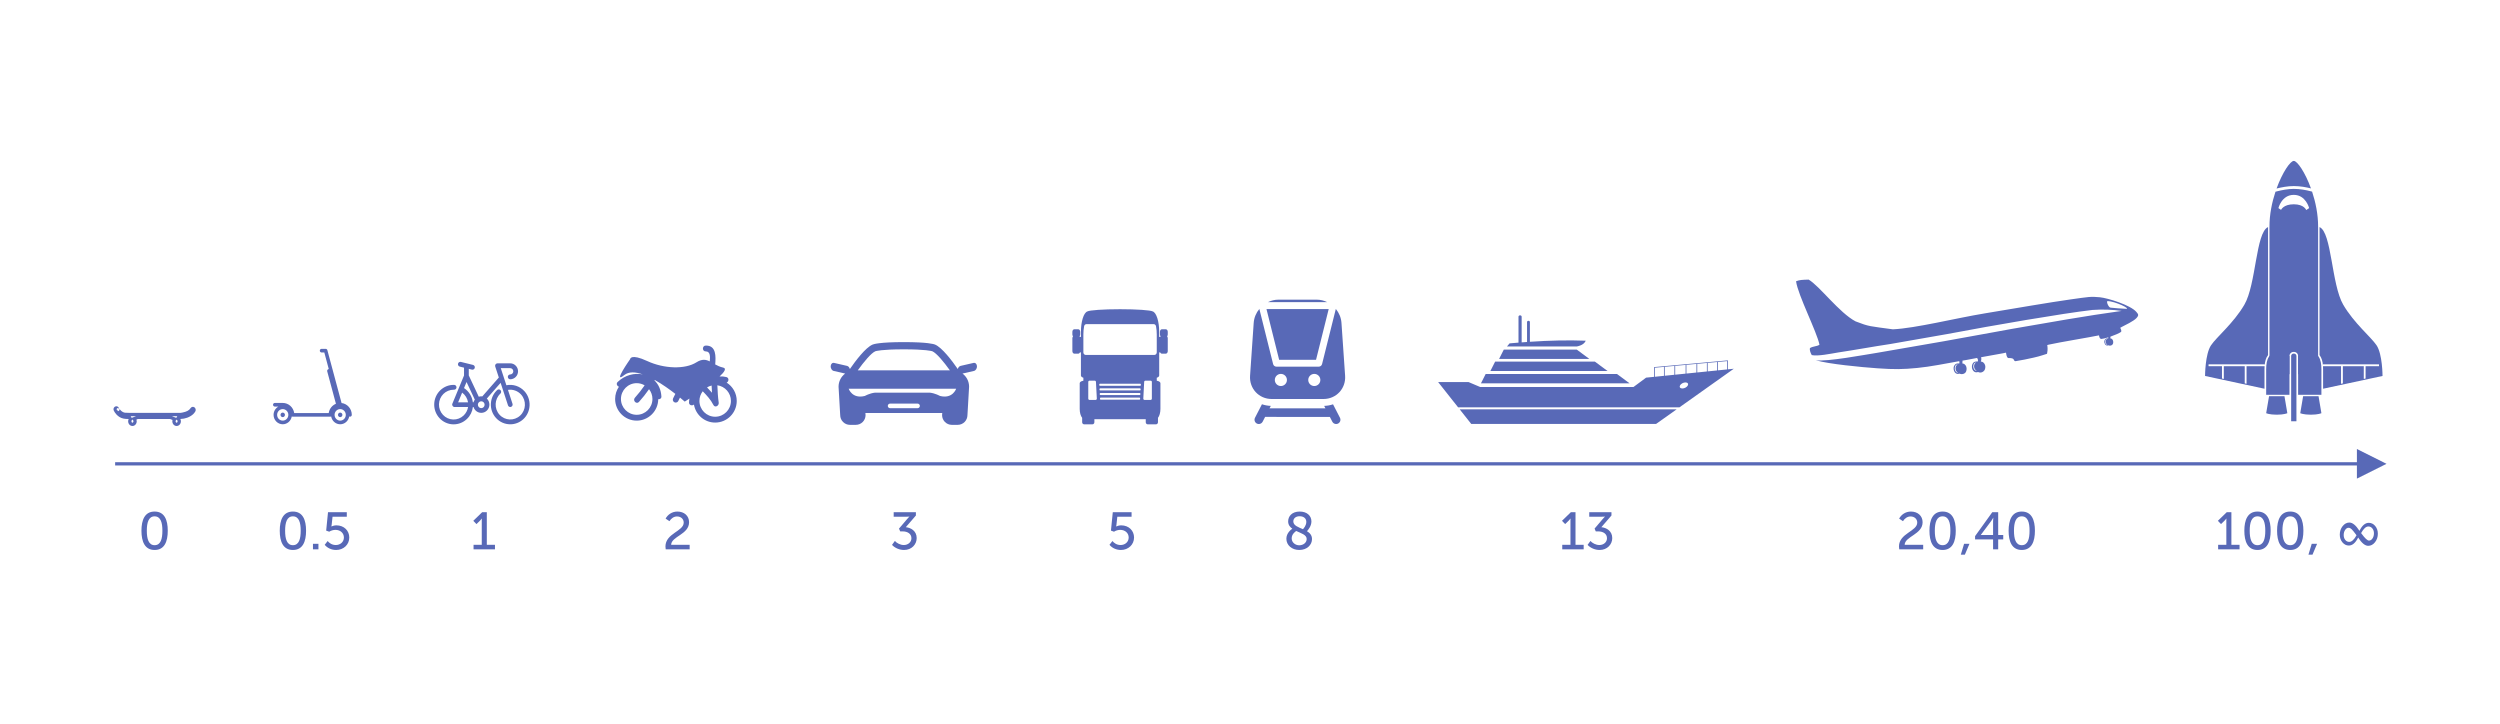 <?xml version="1.0" encoding="UTF-8"?>
<svg width="760px" height="220px" viewBox="0 0 760 220" version="1.1" xmlns="http://www.w3.org/2000/svg" xmlns:xlink="http://www.w3.org/1999/xlink">
    <!-- Generator: Sketch 51.1 (57501) - http://www.bohemiancoding.com/sketch -->
    <title>Story points estimation image svg</title>
    <desc>Created with Sketch.</desc>
    <defs></defs>
    <g id="Story-points-estimation-image-svg" stroke="none" stroke-width="1" fill="none" fill-rule="evenodd">
        <rect fill="#FFFFFF" x="0" y="0" width="760" height="220"></rect>
        <g id="Group" transform="translate(35, 48)">
            <path d="M12,119.192 C8.992,119.192 8,116.6 8,113.336 C8,110.088 8.992,107.512 12,107.512 C15.024,107.512 16,110.088 16,113.336 C16,116.6 15.024,119.192 12,119.192 Z M12,117.736 C13.856,117.736 14.368,115.816 14.368,113.336 C14.368,110.888 13.856,108.968 12,108.968 C10.16,108.968 9.632,110.888 9.632,113.336 C9.632,115.816 10.16,117.736 12,117.736 Z" id="0" fill="#5869B7"></path>
            <path d="M54.044,119.192 C51.036,119.192 50.044,116.6 50.044,113.336 C50.044,110.088 51.036,107.512 54.044,107.512 C57.068,107.512 58.044,110.088 58.044,113.336 C58.044,116.6 57.068,119.192 54.044,119.192 Z M54.044,117.736 C55.9,117.736 56.412,115.816 56.412,113.336 C56.412,110.888 55.9,108.968 54.044,108.968 C52.204,108.968 51.676,110.888 51.676,113.336 C51.676,115.816 52.204,117.736 54.044,117.736 Z M60.14,119 L60.14,117.32 L61.804,117.32 L61.804,119 L60.14,119 Z M63.708,117.624 L64.604,116.472 C65.084,117.064 65.916,117.688 67.084,117.688 C68.412,117.688 69.548,116.776 69.548,115.4 C69.548,114.04 68.444,113.08 66.988,113.08 C66.332,113.08 65.612,113.288 65.084,113.64 L64.156,113.304 L64.716,107.704 L70.428,107.704 L70.428,109.08 L66.092,109.08 L65.836,111.464 C65.804,111.816 65.74,112.04 65.74,112.04 L65.772,112.04 C66.044,111.896 66.7,111.704 67.244,111.704 C69.628,111.704 71.18,113.352 71.18,115.4 C71.18,117.56 69.452,119.192 67.18,119.192 C65.852,119.192 64.556,118.648 63.708,117.624 Z" id="0.5" fill="#5869B7"></path>
            <path d="M108.96,119 L108.96,117.624 L111.456,117.624 L111.456,110.328 C111.456,109.976 111.472,109.64 111.472,109.64 L111.44,109.64 C111.44,109.64 111.312,109.88 110.896,110.296 L109.84,111.32 L108.88,110.328 L111.584,107.704 L112.992,107.704 L112.992,117.624 L115.472,117.624 L115.472,119 L108.96,119 Z" id="1" fill="#5869B7"></path>
            <path d="M167.376,119 C167.328,118.696 167.296,118.408 167.296,118.136 C167.296,114.12 172.848,113.528 172.848,110.872 C172.848,109.768 172,109 170.8,109 C169.856,109 168.992,109.624 168.512,110.44 L167.344,109.656 C167.984,108.472 169.264,107.512 170.928,107.512 C172.992,107.512 174.48,108.808 174.48,110.76 C174.48,114.472 169.088,115.048 169.024,117.624 L174.656,117.624 L174.656,119 L167.376,119 Z" id="2" fill="#5869B7"></path>
            <path d="M236.168,117.656 L237.032,116.456 C237.64,117.112 238.68,117.688 239.768,117.688 C241.016,117.688 242.072,116.84 242.072,115.624 C242.072,114.232 240.84,113.544 239.432,113.544 L238.664,113.544 L238.296,112.696 L240.76,109.8 C241.112,109.352 241.464,109.064 241.464,109.064 L241.464,109.032 C241.464,109.032 241.128,109.08 240.504,109.08 L236.68,109.08 L236.68,107.704 L243.432,107.704 L243.432,108.712 L240.36,112.264 C241.848,112.408 243.672,113.368 243.672,115.576 C243.672,117.496 242.152,119.192 239.832,119.192 C238.504,119.192 237.128,118.648 236.168,117.656 Z" id="3" fill="#5869B7"></path>
            <path d="M302.28,117.624 L303.176,116.472 C303.656,117.064 304.488,117.688 305.656,117.688 C306.984,117.688 308.12,116.776 308.12,115.4 C308.12,114.04 307.016,113.08 305.56,113.08 C304.904,113.08 304.184,113.288 303.656,113.64 L302.728,113.304 L303.288,107.704 L309,107.704 L309,109.08 L304.664,109.08 L304.408,111.464 C304.376,111.816 304.312,112.04 304.312,112.04 L304.344,112.04 C304.616,111.896 305.272,111.704 305.816,111.704 C308.2,111.704 309.752,113.352 309.752,115.4 C309.752,117.56 308.024,119.192 305.752,119.192 C304.424,119.192 303.128,118.648 302.28,117.624 Z" id="5" fill="#5869B7"></path>
            <path d="M356.056,115.784 C356.056,114.072 357.432,113.016 357.864,112.728 C357.128,112.216 356.6,111.528 356.6,110.504 C356.6,108.952 357.736,107.512 360.12,107.512 C362.216,107.512 363.672,108.696 363.672,110.52 C363.672,111.944 362.648,113.144 362.312,113.48 C363.192,114.008 363.848,114.712 363.848,115.88 C363.848,117.64 362.344,119.192 359.976,119.192 C357.752,119.192 356.056,117.752 356.056,115.784 Z M361.096,112.872 C361.336,112.616 362.12,111.752 362.12,110.648 C362.12,109.576 361.288,108.936 360.088,108.936 C358.856,108.936 358.168,109.64 358.168,110.504 C358.168,111.784 359.688,112.248 361.096,112.872 Z M357.672,115.656 C357.672,116.92 358.792,117.768 359.96,117.768 C361.16,117.768 362.232,117 362.232,115.848 C362.232,114.568 360.52,114.12 359.048,113.416 C358.68,113.672 357.672,114.424 357.672,115.656 Z" id="8" fill="#5869B7"></path>
            <path d="M439.924,119 L439.924,117.624 L442.42,117.624 L442.42,110.328 C442.42,109.976 442.436,109.64 442.436,109.64 L442.404,109.64 C442.404,109.64 442.276,109.88 441.86,110.296 L440.804,111.32 L439.844,110.328 L442.548,107.704 L443.956,107.704 L443.956,117.624 L446.436,117.624 L446.436,119 L439.924,119 Z M447.62,117.656 L448.484,116.456 C449.092,117.112 450.132,117.688 451.22,117.688 C452.468,117.688 453.524,116.84 453.524,115.624 C453.524,114.232 452.292,113.544 450.884,113.544 L450.116,113.544 L449.748,112.696 L452.212,109.8 C452.564,109.352 452.916,109.064 452.916,109.064 L452.916,109.032 C452.916,109.032 452.58,109.08 451.956,109.08 L448.132,109.08 L448.132,107.704 L454.884,107.704 L454.884,108.712 L451.812,112.264 C453.3,112.408 455.124,113.368 455.124,115.576 C455.124,117.496 453.604,119.192 451.284,119.192 C449.956,119.192 448.58,118.648 447.62,117.656 Z" id="13" fill="#5869B7"></path>
            <path d="M542.368,119 C542.32,118.696 542.288,118.408 542.288,118.136 C542.288,114.12 547.84,113.528 547.84,110.872 C547.84,109.768 546.992,109 545.792,109 C544.848,109 543.984,109.624 543.504,110.44 L542.336,109.656 C542.976,108.472 544.256,107.512 545.92,107.512 C547.984,107.512 549.472,108.808 549.472,110.76 C549.472,114.472 544.08,115.048 544.016,117.624 L549.648,117.624 L549.648,119 L542.368,119 Z M555.552,119.192 C552.544,119.192 551.552,116.6 551.552,113.336 C551.552,110.088 552.544,107.512 555.552,107.512 C558.576,107.512 559.552,110.088 559.552,113.336 C559.552,116.6 558.576,119.192 555.552,119.192 Z M555.552,117.736 C557.408,117.736 557.92,115.816 557.92,113.336 C557.92,110.888 557.408,108.968 555.552,108.968 C553.712,108.968 553.184,110.888 553.184,113.336 C553.184,115.816 553.712,117.736 555.552,117.736 Z M561.088,120.616 L562.08,117.32 L563.712,117.32 L562.32,120.616 L561.088,120.616 Z M565.424,115.976 L565.424,114.984 L570.656,107.704 L572.448,107.704 L572.448,114.648 L573.984,114.648 L573.984,115.976 L572.448,115.976 L572.448,119 L570.896,119 L570.896,115.976 L565.424,115.976 Z M567.168,114.648 L570.896,114.648 L570.896,110.52 C570.896,109.992 570.96,109.384 570.96,109.384 L570.928,109.384 C570.928,109.384 570.672,109.928 570.368,110.328 L567.168,114.616 L567.168,114.648 Z M579.616,119.192 C576.608,119.192 575.616,116.6 575.616,113.336 C575.616,110.088 576.608,107.512 579.616,107.512 C582.64,107.512 583.616,110.088 583.616,113.336 C583.616,116.6 582.64,119.192 579.616,119.192 Z M579.616,117.736 C581.472,117.736 581.984,115.816 581.984,113.336 C581.984,110.888 581.472,108.968 579.616,108.968 C577.776,108.968 577.248,110.888 577.248,113.336 C577.248,115.816 577.776,117.736 579.616,117.736 Z" id="20,40" fill="#5869B7"></path>
            <path d="M639.312,119 L639.312,117.624 L641.808,117.624 L641.808,110.328 C641.808,109.976 641.824,109.64 641.824,109.64 L641.792,109.64 C641.792,109.64 641.664,109.88 641.248,110.296 L640.192,111.32 L639.232,110.328 L641.936,107.704 L643.344,107.704 L643.344,117.624 L645.824,117.624 L645.824,119 L639.312,119 Z M651.28,119.192 C648.272,119.192 647.28,116.6 647.28,113.336 C647.28,110.088 648.272,107.512 651.28,107.512 C654.304,107.512 655.28,110.088 655.28,113.336 C655.28,116.6 654.304,119.192 651.28,119.192 Z M651.28,117.736 C653.136,117.736 653.648,115.816 653.648,113.336 C653.648,110.888 653.136,108.968 651.28,108.968 C649.44,108.968 648.912,110.888 648.912,113.336 C648.912,115.816 649.44,117.736 651.28,117.736 Z M661.232,119.192 C658.224,119.192 657.232,116.6 657.232,113.336 C657.232,110.088 658.224,107.512 661.232,107.512 C664.256,107.512 665.232,110.088 665.232,113.336 C665.232,116.6 664.256,119.192 661.232,119.192 Z M661.232,117.736 C663.088,117.736 663.6,115.816 663.6,113.336 C663.6,110.888 663.088,108.968 661.232,108.968 C659.392,108.968 658.864,110.888 658.864,113.336 C658.864,115.816 659.392,117.736 661.232,117.736 Z M666.768,120.616 L667.76,117.32 L669.392,117.32 L668,120.616 L666.768,120.616 Z M682.279,113.375 C682.675,112.562 683.109,111.953 683.58,111.547 C684.051,111.141 684.56,110.938 685.107,110.938 C685.878,110.938 686.531,111.259 687.064,111.902 C687.598,112.546 687.865,113.328 687.865,114.25 C687.865,115.25 687.576,116.113 686.998,116.84 C686.42,117.566 685.732,117.93 684.935,117.93 C684.456,117.93 683.962,117.72 683.451,117.301 C682.941,116.882 682.417,116.25 681.881,115.406 C681.48,116.219 681.044,116.828 680.572,117.234 C680.101,117.641 679.594,117.844 679.053,117.844 C678.287,117.844 677.636,117.522 677.1,116.879 C676.563,116.236 676.295,115.453 676.295,114.531 C676.295,113.531 676.584,112.668 677.162,111.941 C677.74,111.215 678.428,110.852 679.225,110.852 C679.698,110.852 680.191,111.062 680.701,111.484 C681.212,111.906 681.738,112.536 682.279,113.375 Z M681.381,114.727 L681.201,114.477 C680.597,113.659 680.149,113.116 679.857,112.848 C679.566,112.579 679.277,112.445 678.99,112.445 C678.573,112.445 678.218,112.661 677.924,113.094 C677.629,113.526 677.482,114.052 677.482,114.672 C677.482,115.26 677.644,115.751 677.967,116.145 C678.29,116.538 678.693,116.734 679.178,116.734 C679.542,116.734 679.908,116.568 680.275,116.234 C680.643,115.901 681.011,115.398 681.381,114.727 Z M682.779,114.055 L682.967,114.305 C683.462,114.982 683.892,115.49 684.26,115.828 C684.627,116.167 684.93,116.336 685.17,116.336 C685.592,116.336 685.948,116.12 686.24,115.688 C686.532,115.255 686.678,114.729 686.678,114.109 C686.678,113.521 686.516,113.03 686.193,112.637 C685.87,112.243 685.467,112.047 684.982,112.047 C684.613,112.047 684.244,112.215 683.877,112.551 C683.51,112.887 683.144,113.388 682.779,114.055 Z" id="100,-∞" fill="#5869B7"></path>
            <g id="ic_plane" transform="translate(511, 37)" fill="#5869B7" fill-rule="nonzero">
                <path d="M54.816,25.167 C54.661,25.167 54.367,25.216 54.136,25.491 C53.748,26.042 53.842,26.853 54.105,27.227 C54.367,27.664 54.661,27.729 54.923,27.698 C53.934,27.322 53.812,25.605 54.816,25.167 Z M56.747,25.459 C57.086,25.459 57.379,25.945 57.362,26.53 C57.362,27.097 57.069,27.583 56.714,27.583 C56.374,27.583 56.079,27.112 56.099,26.53 C56.099,25.945 56.39,25.475 56.747,25.459 Z M94.602,18.049 C94.494,18.049 94.294,18.083 94.141,18.276 C93.874,18.665 93.922,19.2 94.107,19.474 C94.294,19.768 94.494,19.817 94.678,19.782 C94.001,19.523 93.906,18.357 94.602,18.049 Z M95.712,18.26 C95.959,18.26 96.146,18.585 96.146,18.99 C96.146,19.378 95.946,19.704 95.698,19.704 C95.466,19.704 95.264,19.378 95.283,18.99 C95.283,18.585 95.483,18.26 95.712,18.26 Z M49.192,25.768 C49.025,25.768 48.731,25.799 48.498,26.076 C48.127,26.643 48.203,27.438 48.466,27.826 C48.731,28.263 49.039,28.331 49.287,28.281 C48.298,27.923 48.172,26.205 49.192,25.768 Z M50.816,26.059 C51.17,26.059 51.447,26.53 51.433,27.112 C51.433,27.698 51.138,28.184 50.785,28.184 C50.444,28.184 50.165,27.698 50.165,27.13 C50.165,26.544 50.458,26.059 50.816,26.059 Z M94.649,6.534 C94.277,6.73 95.018,8.514 95.621,8.528 C97.118,8.645 98.679,8.836 100.192,8.87 C102.122,9.066 97.074,6.568 94.649,6.534 Z M0,0.505 C1.112,0.081 1.715,0.063 3.831,0 C7.151,1.931 13.145,10.104 18.085,12.696 C22.303,14.337 22.38,14.141 29.438,15.114 C36.373,14.788 48.498,11.727 57.469,10.251 C66.446,8.758 77.471,6.859 83.28,6.048 C89.104,5.237 89.489,5.093 92.362,5.367 C94.803,5.614 101.706,7.753 103.453,9.826 C104.054,10.542 104.301,10.8 103.453,11.727 C103.052,12.161 102.185,12.715 101.273,13.215 C100.501,13.636 99.684,14.028 99.08,14.352 C98.911,14.449 98.726,14.546 98.54,14.659 C98.74,14.983 99.034,15.6 98.787,15.909 C98.231,16.314 96.873,16.881 95.575,17.335 C95.559,17.515 95.575,17.706 95.543,17.869 C95.712,17.884 96.006,17.918 96.253,18.324 C96.44,18.632 96.487,19.166 96.333,19.523 C96.146,19.994 95.498,20.237 94.97,19.979 C94.74,20.028 94.494,20.123 94.185,19.914 C93.922,19.72 93.799,19.427 93.72,19.103 C93.675,18.665 93.766,18.324 94.075,18.049 C94.308,17.853 94.602,17.853 94.895,17.884 C94.927,17.756 94.942,17.643 94.927,17.546 C94.046,17.821 93.258,18.016 92.857,18.033 C92.284,18.049 92.162,17.351 92.1,16.947 C89.521,17.497 79.914,19.069 76.84,19.768 C76.623,19.832 76.422,19.867 76.36,19.896 C76.438,20.237 76.561,21.308 76.346,22.265 C76.33,22.36 76.314,22.459 76.284,22.556 C75.973,22.655 75.512,22.814 74.969,22.977 C74.199,23.236 73.21,23.497 72.208,23.723 C70.322,24.177 68.313,24.535 67.295,24.696 C66.847,24.778 66.568,24.907 66.353,24.632 C66.059,24.324 66.385,23.819 64.483,23.84 C63.912,23.578 63.912,22.459 63.82,22.2 C63.618,22.213 63.124,22.346 62.923,22.394 C61.208,22.685 58.753,23.124 55.912,23.659 L56.251,23.594 C56.36,23.937 56.36,24.47 56.173,24.907 C56.438,24.94 56.916,25.004 57.27,25.587 C57.581,26.059 57.657,26.741 57.362,27.405 C57.023,28.085 56.144,28.493 55.371,28.102 C55,28.169 54.646,28.296 54.153,27.988 C53.299,27.355 53.209,25.883 53.998,25.151 C54.352,24.907 54.816,24.857 55.232,24.907 C55.385,24.437 55.277,24.177 55.03,23.819 C53.998,24.015 52.93,24.227 51.834,24.422 C51.433,24.487 51.031,24.549 50.598,24.632 C50.583,24.907 50.598,25.216 50.551,25.475 C50.816,25.525 51.232,25.574 51.603,26.157 C51.881,26.592 51.941,27.371 51.694,27.923 C51.447,28.59 50.49,28.961 49.733,28.59 C49.38,28.653 49.039,28.782 48.56,28.477 C48.172,28.184 48.004,27.777 47.91,27.293 C47.818,26.659 47.972,26.157 48.42,25.75 C48.759,25.459 49.178,25.459 49.609,25.509 C49.701,25.216 49.689,25.004 49.609,24.795 C45.563,25.509 40.697,26.497 36.899,26.853 C32.388,27.293 29.949,27.322 24.806,26.968 C19.662,26.609 9.84,25.653 6.116,24.549 C6.056,24.502 6.007,24.453 5.944,24.407 C5.992,24.437 6.024,24.487 6.072,24.52 C9.575,24.99 20.636,22.88 24.695,22.247 C31.4,21.081 38.103,19.929 44.808,18.76 C49.81,17.902 54.829,16.898 59.835,16.037 C67.435,14.595 75.032,13.41 82.63,12.048 C88.083,11.109 93.49,10.313 98.988,9.519 C96.36,9.146 93.38,8.983 90.077,9.228 C81.073,10.266 60.189,13.85 46.026,16.54 C40.249,17.578 34.488,18.535 28.713,19.573 C23.416,20.367 18.117,21.355 12.803,22.15 C10.425,22.556 6.565,23.35 4.773,22.948 C4.31,22.135 4.093,21.342 4.216,20.821 C5.205,20.204 6.271,20.367 7.12,19.799 C6.333,15.859 0.57,4.717 0,0.505 Z" id="shape"></path>
            </g>
            <g id="ic_ship-copy-2" transform="translate(635, 0)">
                <g id="shape">
                    <path d="M22.079,9.311 C23.511,8.947 25.461,8.563 27.313,8.563 C29.271,8.563 31.158,8.925 32.535,9.279 C30.758,4.379 28.37,0.915 27.313,0.915 C26.254,0.915 23.858,4.394 22.079,9.311" id="Fill-92" fill="#5869B7" fill-rule="nonzero"></path>
                    <path d="M30.151,72.439 L34.833,72.439 L35.708,77.61 C35.708,77.61 34.755,78.069 32.491,78.069 C30.227,78.069 29.276,77.61 29.276,77.61 L30.151,72.439" id="Fill-93" fill="#5869B7" fill-rule="nonzero"></path>
                    <path d="M24.475,72.439 L19.793,72.439 L18.918,77.61 C18.918,77.61 19.87,78.069 22.135,78.069 C24.399,78.069 25.35,77.61 25.35,77.61 L24.475,72.439" id="Fill-94" fill="#5869B7" fill-rule="nonzero"></path>
                    <polygon id="Fill-95" fill="#293748" points="20.791 38.567 25.819 38.567 25.819 30.482 20.791 30.482"></polygon>
                    <polygon id="Fill-96" fill="#293748" points="20.791 48.25 25.819 48.25 25.819 40.165 20.791 40.165"></polygon>
                    <path d="M28.437,29.481 L34.206,29.481 L34.206,20.203 L28.437,20.203 L28.437,29.481 Z M28.437,39.164 L34.206,39.164 L34.206,29.886 L28.437,29.886 L28.437,39.164 Z M28.437,48.846 L34.206,48.846 L34.206,39.569 L28.437,39.569 L28.437,48.846 Z M28.437,58.529 L34.206,58.529 L34.206,49.251 L28.437,49.251 L28.437,58.529 Z M27.307,14.102 C24.151,14.102 23.44,15.802 23.44,15.802 L22.637,15.265 C22.637,15.265 23.617,11.24 27.307,11.24 C30.997,11.24 31.977,15.265 31.977,15.265 L31.091,15.858 C31.091,15.858 30.464,14.102 27.307,14.102 Z M20.421,29.481 L26.19,29.481 L26.19,20.203 L20.421,20.203 L20.421,29.481 Z M20.421,39.164 L26.19,39.164 L26.19,29.886 L20.421,29.886 L20.421,39.164 Z M20.421,48.846 L26.19,48.846 L26.19,39.569 L20.421,39.569 L20.421,48.846 Z M20.421,58.529 L26.19,58.529 L26.19,49.251 L20.421,49.251 L20.421,58.529 Z M34.706,20.855 C34.706,17.14 33.934,13.44 32.873,10.252 L32.323,10.111 C31.099,9.797 29.236,9.422 27.313,9.422 C25.508,9.422 23.585,9.815 22.288,10.144 L21.743,10.282 C20.687,13.464 19.92,17.152 19.92,20.855 C19.92,30.873 19.92,65.756 19.92,65.756 L25.999,65.756 L25.999,60.229 C25.999,59.539 26.556,58.979 27.242,58.979 L27.384,58.979 C28.069,58.979 28.627,59.539 28.627,60.229 L28.627,65.756 L34.706,65.756 C34.706,65.756 34.706,30.873 34.706,20.855 Z" id="Fill-97" fill="#5869B7" fill-rule="nonzero"></path>
                    <polygon id="Fill-98" fill="#5869B7" fill-rule="nonzero" points="20.791 57.933 25.819 57.933 25.819 49.848 20.791 49.848"></polygon>
                    <polygon id="Fill-99" fill="#5869B7" fill-rule="nonzero" points="28.807 38.567 33.835 38.567 33.835 30.482 28.807 30.482"></polygon>
                    <polygon id="Fill-100" fill="#5869B7" fill-rule="nonzero" points="28.807 48.25 33.835 48.25 33.835 40.165 28.807 40.165"></polygon>
                    <polygon id="Fill-101" fill="#5869B7" fill-rule="nonzero" points="28.807 28.884 33.835 28.884 33.835 20.8 28.807 20.8"></polygon>
                    <polygon id="Fill-102" fill="#5869B7" fill-rule="nonzero" points="28.807 57.933 33.835 57.933 33.835 49.848 28.807 49.848"></polygon>
                    <polygon id="Fill-103" fill="#5869B7" fill-rule="nonzero" points="20.791 28.884 25.819 28.884 25.819 20.8 20.791 20.8"></polygon>
                    <path d="M31.678,59.047 C30.215,59.047 29.248,59.484 28.627,60.265 L28.627,72.016 L35.708,72.016 C35.708,72.016 35.708,67.522 35.708,64.302 C35.708,61.082 34.852,59.047 31.678,59.047" id="Fill-104" fill="#5869B7" fill-rule="nonzero"></path>
                    <path d="M25.999,60.265 C25.377,59.484 24.411,59.047 22.948,59.047 C19.774,59.047 18.918,61.082 18.918,64.302 C18.918,67.522 18.918,72.016 18.918,72.016 L25.999,72.016 L25.999,60.265" id="Fill-105" fill="#5869B7" fill-rule="nonzero"></path>
                    <path d="M28.115,80.067 L26.511,80.067 L26.511,60.229 C26.511,59.822 26.839,59.494 27.242,59.494 L27.384,59.494 C27.787,59.494 28.115,59.822 28.115,60.229 L28.115,80.067" id="Fill-106" fill="#5869B7" fill-rule="nonzero"></path>
                    <path d="M36.172,62.76 L53.223,62.76 L53.223,63.33 L49.142,63.33 L49.142,67.076 L48.589,67.195 L48.589,63.33 L42.229,63.33 L42.229,68.549 L41.675,68.668 L41.675,63.33 L36.192,63.33 C36.212,63.656 36.22,63.982 36.22,64.302 L36.22,70.174 L54.288,66.292 C54.288,66.292 54.288,59.673 52.472,56.963 C50.794,54.456 45.648,50.281 42.352,44.654 C38.73,38.467 38.879,22.644 35.137,21.034 L35.137,59.943 C35.807,60.787 36.077,61.915 36.172,63.07 L36.172,62.76" id="Fill-107" fill="#5869B7" fill-rule="nonzero"></path>
                    <path d="M18.454,62.76 L1.403,62.76 L1.403,63.33 L5.484,63.33 L5.484,67.076 L6.037,67.195 L6.037,63.33 L12.397,63.33 L12.397,68.549 L12.951,68.668 L12.951,63.33 L18.434,63.33 C18.413,63.656 18.406,63.982 18.406,64.302 L18.406,70.174 L0.338,66.292 C0.338,66.292 0.338,59.673 2.154,56.963 C3.832,54.456 8.978,50.281 12.274,44.654 C15.896,38.467 15.747,22.644 19.489,21.034 L19.489,59.943 C18.819,60.787 18.55,61.915 18.454,63.07 L18.454,62.76" id="Fill-108" fill="#5869B7" fill-rule="nonzero"></path>
                </g>
            </g>
            <g id="ic_ship" transform="translate(402, 47)" fill="#5869B7" fill-rule="nonzero">
                <g id="shape" transform="translate(45.5, 17) scale(-1, 1) translate(-45.5, -17) ">
                    <polyline id="Fill-25" points="24.552 33.876 80.744 33.876 84.248 29.446 18.311 29.446 24.552 33.876"></polyline>
                    <polyline id="Fill-26" points="70.846 11.281 48.656 11.281 44.826 14.122 72.283 14.122 70.846 11.281"></polyline>
                    <polyline id="Fill-27" points="73.481 14.934 43.15 14.934 39.319 17.775 74.917 17.775 73.481 14.934"></polyline>
                    <polyline id="Fill-28" points="76.353 18.689 36.444 18.689 32.611 21.53 77.79 21.53 76.353 18.689"></polyline>
                    <path d="M48.656,10.334 L69.887,10.334 L69.09,9.385 C68.181,9.306 67.278,9.229 66.376,9.156 L66.376,1.268 C66.376,1.045 66.164,0.863 65.9,0.863 C65.632,0.863 65.418,1.045 65.418,1.268 L65.418,9.083 C64.871,9.042 64.325,9.002 63.779,8.962 L63.779,2.892 C63.779,2.688 63.583,2.523 63.344,2.523 C63.105,2.523 62.909,2.688 62.909,2.892 L62.909,8.901 C57.079,8.515 51.394,8.357 45.942,8.575 C46.285,9.361 47.036,10 48.656,10.334" id="Fill-29"></path>
                    <path d="M24.912,19.535 L22.156,19.254 L22.156,16.533 L24.912,16.784 L24.912,19.535 Z M21.919,19.23 L18.984,18.932 L18.984,16.242 L21.919,16.51 L21.919,19.23 Z M18.746,18.907 L15.57,18.585 L15.57,15.931 L18.746,16.22 L18.746,18.907 Z M17.266,22.826 C16.988,23.188 16.237,23.189 15.588,22.829 C14.939,22.47 14.635,21.887 14.916,21.527 C15.193,21.167 15.943,21.165 16.593,21.524 C17.243,21.884 17.541,22.467 17.266,22.826 Z M12.279,15.628 L15.333,15.908 L15.333,18.562 L12.279,18.251 L12.279,15.628 Z M12.038,18.227 L9.104,17.929 L9.104,15.337 L12.038,15.607 L12.038,18.227 Z M8.867,17.906 L5.995,17.614 L5.995,15.054 L8.867,15.316 L8.867,17.906 Z M5.753,17.589 L2.96,17.305 L2.96,14.776 L5.753,15.033 L5.753,17.589 Z M81.543,21.157 L78.03,22.646 L31.417,22.646 L27.584,19.804 L25.151,19.557 L25.151,16.601 L22.156,16.327 L22.156,16.304 L21.919,16.304 L21.919,16.306 L2.721,14.55 L2.721,17.281 L0.926,17.099 L17.453,28.836 L84.729,28.836 L90.802,21.157 L81.543,21.157 Z" id="Fill-30"></path>
                </g>
            </g>
            <g id="ic_train" transform="translate(345, 43)" fill="#5869B7" fill-rule="nonzero">
                <g id="shape">
                    <path d="M20.26,0.096 C21.395,0.096 22.488,0.369 23.474,0.85 L5.459,0.85 C6.445,0.369 7.538,0.096 8.673,0.096 L20.26,0.096 Z M20.077,18.37 L8.856,18.37 L5.008,2.947 L23.926,2.947 L20.077,18.37 Z M24.275,35.745 L4.596,35.736 L3.845,37.195 C3.612,37.646 3.155,37.904 2.682,37.904 C2.479,37.904 2.274,37.857 2.083,37.758 C1.441,37.426 1.189,36.636 1.52,35.993 L3.634,31.89 C4.483,32.19 5.386,32.358 6.322,32.386 L5.935,33.136 L22.931,33.136 L22.546,32.387 C23.484,32.366 24.39,32.204 25.243,31.909 L27.346,35.993 C27.678,36.636 27.426,37.426 26.784,37.758 C26.592,37.857 26.387,37.904 26.185,37.904 C25.711,37.904 25.254,37.646 25.022,37.195 L24.275,35.745 Z" id="Combined-Shape"></path>
                    <path d="M28.913,23.236 L27.807,7.155 C27.698,5.568 27.065,4.098 26.09,2.915 L21.909,19.672 C21.793,20.139 21.374,20.466 20.894,20.466 L8.039,20.466 C7.559,20.466 7.14,20.139 7.024,19.672 L2.843,2.915 C1.868,4.098 1.235,5.568 1.126,7.155 L0.02,23.236 C-0.246,27.119 2.713,30.296 6.598,30.296 L22.336,30.296 C26.22,30.296 29.18,27.119 28.913,23.236 Z M9.386,26.354 C8.371,26.354 7.545,25.526 7.545,24.509 C7.545,23.491 8.371,22.664 9.386,22.664 C10.402,22.664 11.228,23.491 11.228,24.509 C11.228,25.526 10.402,26.354 9.386,26.354 Z M19.547,26.354 C18.532,26.354 17.706,25.526 17.706,24.509 C17.706,23.491 18.532,22.664 19.547,22.664 C20.562,22.664 21.388,23.491 21.388,24.509 C21.388,25.526 20.562,26.354 19.547,26.354 Z" id="Shape"></path>
                </g>
            </g>
            <g id="ic_truck" transform="translate(291, 46)" fill="#5869B7" fill-rule="nonzero">
                <g id="shape">
                    <path d="M14.5,0 C9.448,0 5.187,0.293 4.551,0.683 C3.438,1.081 2.604,3.732 2.603,6.875 L2.603,8.437 L2.299,8.437 C2.267,8.364 2.226,8.298 2.177,8.242 C2.306,8.094 2.379,7.881 2.38,7.656 L2.38,6.875 C2.38,6.444 2.113,6.094 1.785,6.094 L0.595,6.094 C0.266,6.094 7.38148268e-05,6.444 7.38148268e-05,6.875 L7.38148268e-05,7.656 C0,7.881 0.074,8.094 0.202,8.242 C0.074,8.391 0,8.604 7.38148268e-05,8.828 L7.38148268e-05,12.734 C7.38148268e-05,13.166 0.266,13.516 0.595,13.516 L1.785,13.516 C1.997,13.515 2.193,13.366 2.299,13.125 L2.603,13.125 L2.603,20.156 C2.603,20.435 2.887,20.692 3.346,20.832 L3.346,21.744 C2.69,21.833 2.231,22.144 2.231,22.5 L2.231,30.312 C2.231,31.428 2.515,32.458 2.974,33.015 L2.974,34.358 C2.974,34.713 3.248,35 3.586,35 L6.081,35 C6.419,35 6.692,34.713 6.692,34.358 L6.692,33.437 L22.308,33.437 L22.308,34.358 C22.308,34.712 22.581,35 22.919,35 L25.415,35 C25.752,35 26.026,34.712 26.026,34.358 L26.026,33.014 C26.485,32.457 26.769,31.427 26.769,30.312 L26.769,22.5 C26.768,22.144 26.31,21.833 25.654,21.744 L25.654,20.832 C26.113,20.692 26.397,20.435 26.398,20.156 L26.398,13.125 L26.701,13.125 C26.807,13.366 27.003,13.515 27.215,13.516 L28.405,13.516 C28.734,13.516 29,13.166 29,12.734 L29,8.828 C29,8.604 28.926,8.391 28.798,8.242 C28.926,8.094 29,7.881 29,7.656 L29,6.875 C29,6.444 28.734,6.094 28.405,6.094 L27.215,6.094 C26.887,6.094 26.621,6.444 26.621,6.875 L26.621,7.656 C26.621,7.881 26.695,8.094 26.823,8.242 C26.775,8.298 26.733,8.364 26.701,8.437 L26.397,8.437 L26.397,6.875 C26.396,3.715 25.554,1.054 24.434,0.675 C23.753,0.289 19.513,0 14.5,0 Z M4.301,4.531 L5.478,4.531 L8.041,4.531 L20.958,4.531 L23.522,4.531 L24.698,4.531 C25.053,4.531 25.358,4.795 25.427,5.161 C25.577,5.957 25.653,6.817 25.654,7.689 L25.654,7.69 L25.654,13.125 C25.654,13.556 25.321,13.906 24.91,13.906 L22.828,13.906 L6.172,13.906 L4.09,13.906 C3.679,13.906 3.346,13.556 3.346,13.125 L3.346,7.69 L3.346,7.69 C3.347,6.818 3.423,5.958 3.572,5.162 C3.64,4.795 3.946,4.531 4.301,4.531 Z M5.205,21.719 L6.798,21.719 C6.996,21.719 7.159,21.881 7.17,22.088 L7.435,27.166 C7.447,27.39 7.277,27.578 7.064,27.578 L5.205,27.578 C5,27.578 4.833,27.403 4.833,27.187 L4.833,22.109 C4.833,21.894 5,21.719 5.205,21.719 Z M22.202,21.719 L23.795,21.719 C24,21.719 24.167,21.894 24.167,22.109 L24.167,27.187 C24.167,27.403 24,27.578 23.795,27.578 L21.936,27.578 C21.723,27.578 21.553,27.39 21.565,27.166 L21.83,22.088 C21.841,21.881 22.004,21.719 22.202,21.719 Z M8.365,22.656 L20.635,22.656 C20.737,22.656 20.821,22.744 20.821,22.852 L20.821,23.086 C20.821,23.194 20.737,23.281 20.635,23.281 L8.365,23.281 C8.263,23.281 8.179,23.194 8.179,23.086 L8.179,22.852 C8.18,22.744 8.263,22.656 8.365,22.656 Z M8.44,24.062 L20.56,24.062 C20.663,24.062 20.746,24.15 20.746,24.258 L20.746,24.492 C20.746,24.6 20.663,24.687 20.56,24.687 L8.44,24.687 C8.337,24.687 8.254,24.6 8.254,24.492 L8.254,24.258 C8.254,24.15 8.337,24.062 8.44,24.062 Z M8.514,25.469 L20.486,25.469 C20.589,25.469 20.672,25.556 20.672,25.664 L20.672,25.898 C20.672,26.006 20.589,26.094 20.486,26.094 L8.514,26.094 C8.411,26.094 8.328,26.006 8.328,25.898 L8.328,25.664 C8.328,25.556 8.411,25.469 8.514,25.469 Z M8.588,26.875 L20.412,26.875 C20.514,26.875 20.597,26.962 20.597,27.07 L20.597,27.305 C20.597,27.413 20.514,27.5 20.412,27.5 L8.588,27.5 C8.486,27.5 8.403,27.413 8.403,27.305 L8.403,27.07 C8.403,26.962 8.486,26.875 8.588,26.875 Z" id="rect4534"></path>
                </g>
            </g>
            <g id="ic_car" transform="translate(217, 56)" fill="#5869B7" fill-rule="nonzero">
                <g id="shape">
                    <path d="M44.998,7.319 C44.962,6.646 44.497,6.201 43.959,6.325 L40.027,7.227 C39.62,7.32 39.289,7.712 39.166,8.188 C37.439,5.691 34.396,1.649 32.232,0.74 C31.933,0.616 30.068,0 22.763,0 C15.457,0 13.593,0.616 13.287,0.743 C11.128,1.649 8.086,5.691 6.359,8.188 C6.237,7.712 5.905,7.32 5.498,7.227 L1.566,6.325 C1.028,6.201 0.563,6.646 0.528,7.319 C0.492,7.992 0.899,8.637 1.437,8.761 L4.925,9.561 C3.709,10.471 2.922,11.925 2.922,13.564 L3.419,22.179 C3.419,23.822 4.747,25.155 6.385,25.155 L8.169,25.155 C9.807,25.155 11.134,23.822 11.134,22.179 L11.076,21.548 L34.449,21.548 L34.391,22.179 C34.391,23.822 35.719,25.155 37.357,25.155 L39.14,25.155 C40.778,25.155 42.106,23.822 42.106,22.179 L42.604,13.564 C42.604,11.925 41.816,10.471 40.6,9.561 L44.088,8.761 C44.626,8.637 45.034,7.992 44.998,7.319 Z M14.107,2.779 C14.279,2.723 16.075,2.196 22.763,2.196 C29.437,2.196 31.24,2.721 31.418,2.778 C32.712,3.343 34.933,6.034 36.758,8.574 L8.768,8.574 C10.595,6.031 12.818,3.336 14.107,2.779 Z M26.94,20.091 L18.586,20.091 C18.201,20.091 17.889,19.779 17.889,19.393 C17.889,19.007 18.201,18.694 18.586,18.694 L26.94,18.694 C27.325,18.694 27.636,19.007 27.636,19.393 C27.636,19.779 27.325,20.091 26.94,20.091 Z M33.743,16.365 C33.743,16.365 32.351,15.56 30.66,15.364 L14.01,15.364 C12.32,15.56 10.927,16.365 10.927,16.365 C7.048,17.363 5.994,14.17 5.994,14.17 L38.676,14.17 C38.676,14.17 37.622,17.363 33.743,16.365 Z" id="Shape"></path>
                </g>
            </g>
            <g id="ic_motocycle" transform="translate(152, 57)" fill="#5869B7" fill-rule="nonzero">
                <g id="shape">
                    <path d="M33.898,11.311 C34.571,11.03 34.711,9.86 33.817,9.626 C33.135,9.448 32.439,9.393 31.75,9.444 C33.237,8.067 33.937,6.986 32.845,6.747 C31.897,6.538 31.122,6.17 30.423,5.787 C30.611,3.431 30.802,-0.005 27.543,0.053 C26.405,0.073 26.403,1.848 27.543,1.828 C28.98,1.802 28.914,3.526 28.765,4.863 C27.588,4.28 26.429,4.062 24.696,5.156 C21.258,7.327 14.876,7.129 9.77,4.762 C4.664,2.395 4.566,4.17 4.566,4.17 C4.566,4.17 -0.94,12.007 2.798,9.003 C4.162,7.908 6.183,8.047 8.392,8.815 C5.853,8.307 2.953,9.034 0.774,11.113 C0.221,11.639 0.596,12.37 1.151,12.565 C0.426,13.625 0,14.906 0,16.289 C0,19.925 2.935,22.872 6.554,22.872 C10.151,22.872 13.069,19.962 13.105,16.357 C13.589,16.419 14.104,16.14 14.066,15.512 C13.939,13.426 13.142,11.8 11.963,10.653 C11.99,10.604 12.014,10.554 12.04,10.505 C14.368,11.809 16.628,13.437 18.315,14.748 C18.286,14.786 18.259,14.823 18.237,14.867 C18.04,15.261 17.844,15.655 17.647,16.05 C17.432,16.483 17.529,17.008 17.965,17.264 C18.359,17.497 18.958,17.378 19.173,16.946 C19.353,16.585 19.533,16.224 19.713,15.863 C20.615,16.602 21.16,17.09 21.16,17.09 C21.16,17.09 21.717,16.739 22.59,16.17 C22.513,16.553 22.467,16.95 22.461,17.361 C22.448,18.231 23.463,18.438 23.96,17.986 C24.484,21.094 27.171,23.463 30.414,23.463 C34.034,23.463 36.969,20.516 36.969,16.88 C36.97,14.531 35.741,12.475 33.898,11.311 Z M6.554,21.097 C3.915,21.097 1.767,18.94 1.767,16.289 C1.767,13.638 3.915,11.481 6.554,11.481 C7.436,11.481 8.26,11.727 8.97,12.145 C8.071,13.465 7.074,14.72 6.003,15.921 C5.245,16.77 6.491,18.03 7.253,17.176 C8.348,15.948 9.378,14.666 10.31,13.317 C10.953,14.136 11.341,15.167 11.341,16.289 C11.341,18.94 9.194,21.097 6.554,21.097 Z M29.444,14.388 C28.963,13.833 28.453,13.302 27.939,12.774 C28.365,12.514 28.833,12.318 29.333,12.202 C29.365,12.931 29.398,13.66 29.444,14.388 Z M30.415,21.689 C27.775,21.689 25.628,19.532 25.628,16.881 C25.628,15.776 26.006,14.759 26.632,13.947 C27.865,15.208 29.062,16.493 29.873,18.106 C30.364,19.083 31.62,18.337 31.489,17.422 C31.236,15.665 31.149,13.896 31.081,12.125 C33.406,12.452 35.203,14.457 35.203,16.881 C35.202,19.532 33.055,21.689 30.415,21.689 Z" id="Shape"></path>
                </g>
            </g>
            <g id="ic_bicycle" transform="translate(97, 62)" fill="#5869B7" fill-rule="nonzero">
                <path d="M27.45,8.947 C26.046,7.391 23.943,6.711 21.937,7.116 L20.238,1.921 L23.1,1.921 C23.618,1.921 24.04,2.349 24.04,2.876 C24.04,3.403 23.618,3.832 23.1,3.832 C22.702,3.832 22.377,4.163 22.377,4.567 C22.377,4.971 22.702,5.302 23.1,5.302 C24.419,5.302 25.486,4.212 25.486,2.876 C25.486,1.541 24.413,0.45 23.1,0.45 L19.232,0.45 C18.997,0.45 18.78,0.567 18.648,0.757 C18.515,0.947 18.473,1.192 18.546,1.418 L19.642,4.763 L14.618,10.509 C14.515,10.497 14.407,10.485 14.298,10.485 C14.033,10.485 13.78,10.528 13.545,10.607 L10.509,4.138 L10.509,2.129 L11.461,2.368 C11.521,2.38 11.575,2.386 11.63,2.386 C11.955,2.386 12.25,2.16 12.328,1.823 C12.425,1.431 12.184,1.032 11.798,0.934 L8.111,0.022 C7.726,-0.076 7.334,0.169 7.238,0.561 C7.141,0.953 7.382,1.351 7.768,1.449 L9.063,1.768 L9.063,4.151 L5.521,12.715 C5.425,12.941 5.449,13.199 5.587,13.407 C5.72,13.609 5.949,13.738 6.19,13.738 L10.292,13.738 C10.136,14.712 9.672,15.606 8.955,16.298 C8.087,17.125 6.955,17.567 5.768,17.53 C4.581,17.493 3.473,16.991 2.659,16.109 C1.846,15.226 1.412,14.075 1.448,12.868 C1.521,10.417 3.503,8.476 5.894,8.476 C5.937,8.476 5.985,8.476 6.027,8.476 C6.425,8.488 6.762,8.169 6.774,7.765 C6.786,7.361 6.473,7.018 6.075,7.005 C2.822,6.907 0.099,9.517 0.003,12.825 C-0.094,16.133 2.473,18.902 5.726,19 C5.786,19 5.846,19 5.906,19 C7.413,19 8.846,18.424 9.949,17.364 C10.961,16.396 11.593,15.122 11.756,13.732 L11.949,13.732 C12.256,14.761 13.202,15.508 14.31,15.508 C15.672,15.508 16.78,14.381 16.78,12.997 C16.78,12.274 16.479,11.624 15.997,11.165 L20.19,6.38 L22.431,13.229 C22.534,13.536 22.817,13.732 23.118,13.732 C23.196,13.732 23.269,13.719 23.347,13.695 C23.726,13.566 23.931,13.15 23.805,12.764 L22.419,8.525 C23.877,8.292 25.389,8.806 26.407,9.94 C28.064,11.784 27.944,14.651 26.13,16.335 C24.317,18.02 21.497,17.897 19.841,16.053 C18.184,14.209 18.305,11.342 20.118,9.658 C20.413,9.382 20.431,8.917 20.16,8.616 C19.889,8.316 19.431,8.298 19.136,8.574 C17.973,9.658 17.299,11.134 17.226,12.733 C17.154,14.332 17.702,15.863 18.768,17.046 C19.931,18.338 21.522,18.988 23.124,18.988 C24.546,18.988 25.974,18.467 27.106,17.413 C29.486,15.19 29.648,11.385 27.45,8.947 Z M7.274,12.299 L8.491,9.358 C9.449,10.057 10.093,11.123 10.286,12.299 L7.274,12.299 Z M11.937,12.299 L11.744,12.299 C11.527,10.528 10.545,8.942 9.063,7.974 L9.828,6.13 L12.346,11.496 C12.166,11.741 12.027,12.011 11.937,12.299 Z M14.298,14.075 C13.732,14.075 13.274,13.61 13.274,13.034 C13.274,12.458 13.732,11.993 14.298,11.993 C14.865,11.993 15.323,12.458 15.323,13.034 C15.323,13.61 14.859,14.075 14.298,14.075 Z" id="Shape"></path>
            </g>
            <g id="Group-2-Copy" transform="translate(0, 76)" fill="#5869B7" fill-rule="nonzero">
                <path d="M4.724,2.517 L5.035,3.039 L6.379,2.517 L4.724,2.517 Z M5.067,3.737 C4.999,3.819 4.958,3.935 4.958,4.066 C4.958,4.323 5.11,4.5 5.261,4.5 C5.407,4.5 5.563,4.32 5.563,4.066 C5.563,3.905 5.501,3.767 5.408,3.69 L5.228,3.54 L5.067,3.737 Z M1.054,0.948 L1.269,0.755 L1.341,0.506 C1.338,0.426 1.338,0.426 1.318,0.346 C1.293,0.281 1.293,0.281 1.283,0.263 C1.271,0.242 1.271,0.242 1.265,0.233 C1.26,0.225 1.26,0.225 1.242,0.2 C1.246,0.185 1.246,0.185 0.662,0.046 L0.353,0.449 L0.353,0.497 C0.395,0.503 0.439,0.497 0.469,0.477 C0.493,0.461 0.504,0.431 0.5,0.413 C0.597,0.607 0.718,0.802 0.855,0.987 L1.054,0.948 Z M0.499,0.409 C0.499,0.409 0.5,0.411 0.5,0.413 L0.499,0.409 Z M18.591,3.039 L18.902,2.517 L17.247,2.517 L18.591,3.039 Z M18.505,3.727 C18.432,3.81 18.387,3.931 18.387,4.066 C18.387,4.321 18.541,4.5 18.689,4.5 C18.838,4.5 18.992,4.321 18.992,4.066 C18.992,3.884 18.909,3.73 18.799,3.664 L18.643,3.57 L18.505,3.727 Z M15.831,3.373 L6.939,3.373 L6.477,3.552 C6.533,3.713 6.563,3.887 6.563,4.066 C6.563,4.842 5.995,5.5 5.261,5.5 C4.521,5.5 3.958,4.845 3.958,4.066 C3.958,3.837 4.007,3.616 4.097,3.418 L4.07,3.373 L3.96,3.373 C2.88,3.373 2.134,3.236 1.391,2.811 C0.676,2.399 -0.006,1.649 -0.4,0.846 C-0.617,0.399 -0.465,-0.101 -0.087,-0.354 C0.339,-0.64 0.893,-0.502 1.125,-0.001 C1.138,0.025 1.155,0.053 1.194,0.118 L1.222,0.161 C1.231,0.175 1.235,0.181 1.242,0.192 C1.257,0.206 1.257,0.209 1.256,0.214 C1.282,0.249 1.303,0.277 1.342,0.331 C1.379,0.383 1.393,0.402 1.408,0.422 C1.566,0.624 1.678,0.752 1.795,0.854 C2.18,1.205 2.617,1.424 3.022,1.464 C3.444,1.503 3.887,1.517 4.512,1.517 L19.822,1.517 C19.981,1.517 20.112,1.495 20.381,1.431 C20.505,1.402 20.55,1.391 20.61,1.378 C21.715,1.15 22.497,0.76 22.894,0.124 C23.153,-0.302 23.67,-0.476 24.109,-0.173 C24.482,0.091 24.624,0.673 24.374,1.085 C24.168,1.42 23.952,1.697 23.703,1.925 C22.702,2.831 21.254,3.341 19.83,3.371 C19.934,3.58 19.992,3.818 19.992,4.066 C19.992,4.842 19.427,5.5 18.689,5.5 C17.952,5.5 17.387,4.842 17.387,4.066 C17.387,3.928 17.405,3.793 17.439,3.664 L16.688,3.373 L15.831,3.373 Z" id="ic_skate"></path>
            </g>
            <g id="ic_scooter-copy" transform="translate(48, 58)" fill="#5869B7" fill-rule="nonzero">
                <g id="shape">
                    <path d="M2.951,19.427 C2.58,19.427 2.279,19.737 2.279,20.117 C2.279,20.498 2.58,20.808 2.951,20.808 C3.321,20.808 3.623,20.498 3.623,20.117 C3.623,19.737 3.321,19.427 2.951,19.427 Z" id="Shape"></path>
                    <path d="M20.418,19.427 C20.047,19.427 19.746,19.737 19.746,20.117 C19.746,20.498 20.047,20.808 20.418,20.808 C20.788,20.808 21.09,20.498 21.09,20.117 C21.09,19.737 20.788,19.427 20.418,19.427 Z" id="Shape"></path>
                    <path d="M20.835,16.518 L16.52,0.452 C16.456,0.212 16.243,0.046 16.001,0.046 L14.759,0.046 C14.462,0.046 14.221,0.293 14.221,0.599 C14.221,0.904 14.462,1.152 14.759,1.152 L15.591,1.152 L16.946,6.198 C16.915,6.201 16.883,6.207 16.852,6.216 C16.565,6.297 16.397,6.602 16.476,6.896 L19.121,16.747 C17.976,17.213 17.123,18.278 16.93,19.564 L6.438,19.564 C6.178,17.827 4.713,16.492 2.951,16.492 L0.538,16.492 C0.241,16.492 0,16.74 0,17.045 C0,17.351 0.241,17.599 0.538,17.599 L1.633,17.599 C0.761,18.082 0.167,19.03 0.167,20.117 C0.167,21.695 1.416,22.978 2.951,22.978 C4.323,22.978 5.465,21.952 5.693,20.608 C5.767,20.648 5.851,20.671 5.94,20.671 L17.428,20.671 C17.517,20.671 17.601,20.648 17.676,20.608 C17.903,21.952 19.046,22.978 20.418,22.978 C21.79,22.978 22.932,21.952 23.16,20.608 C23.234,20.648 23.318,20.671 23.408,20.671 C23.705,20.671 23.946,20.423 23.946,20.117 C23.946,18.264 22.584,16.731 20.835,16.518 Z M2.951,21.871 C2.009,21.871 1.244,21.085 1.244,20.117 C1.244,19.15 2.009,18.364 2.951,18.364 C3.892,18.364 4.658,19.15 4.658,20.117 C4.658,21.085 3.892,21.871 2.951,21.871 Z M20.418,21.871 C19.477,21.871 18.711,21.085 18.711,20.117 C18.711,19.15 19.477,18.364 20.418,18.364 C21.359,18.364 22.125,19.15 22.125,20.117 C22.125,21.085 21.359,21.871 20.418,21.871 Z" id="Shape"></path>
                </g>
            </g>
            <path d="M690.5,93 L681.5,88.5 L681.5,97.5 L690.5,93 Z M0,93.5 L682,93.5 L682,92.5 L0,92.5 L0,93.5 Z" id="Path-2" fill="#5869B7" fill-rule="nonzero"></path>
        </g>
    </g>
</svg>